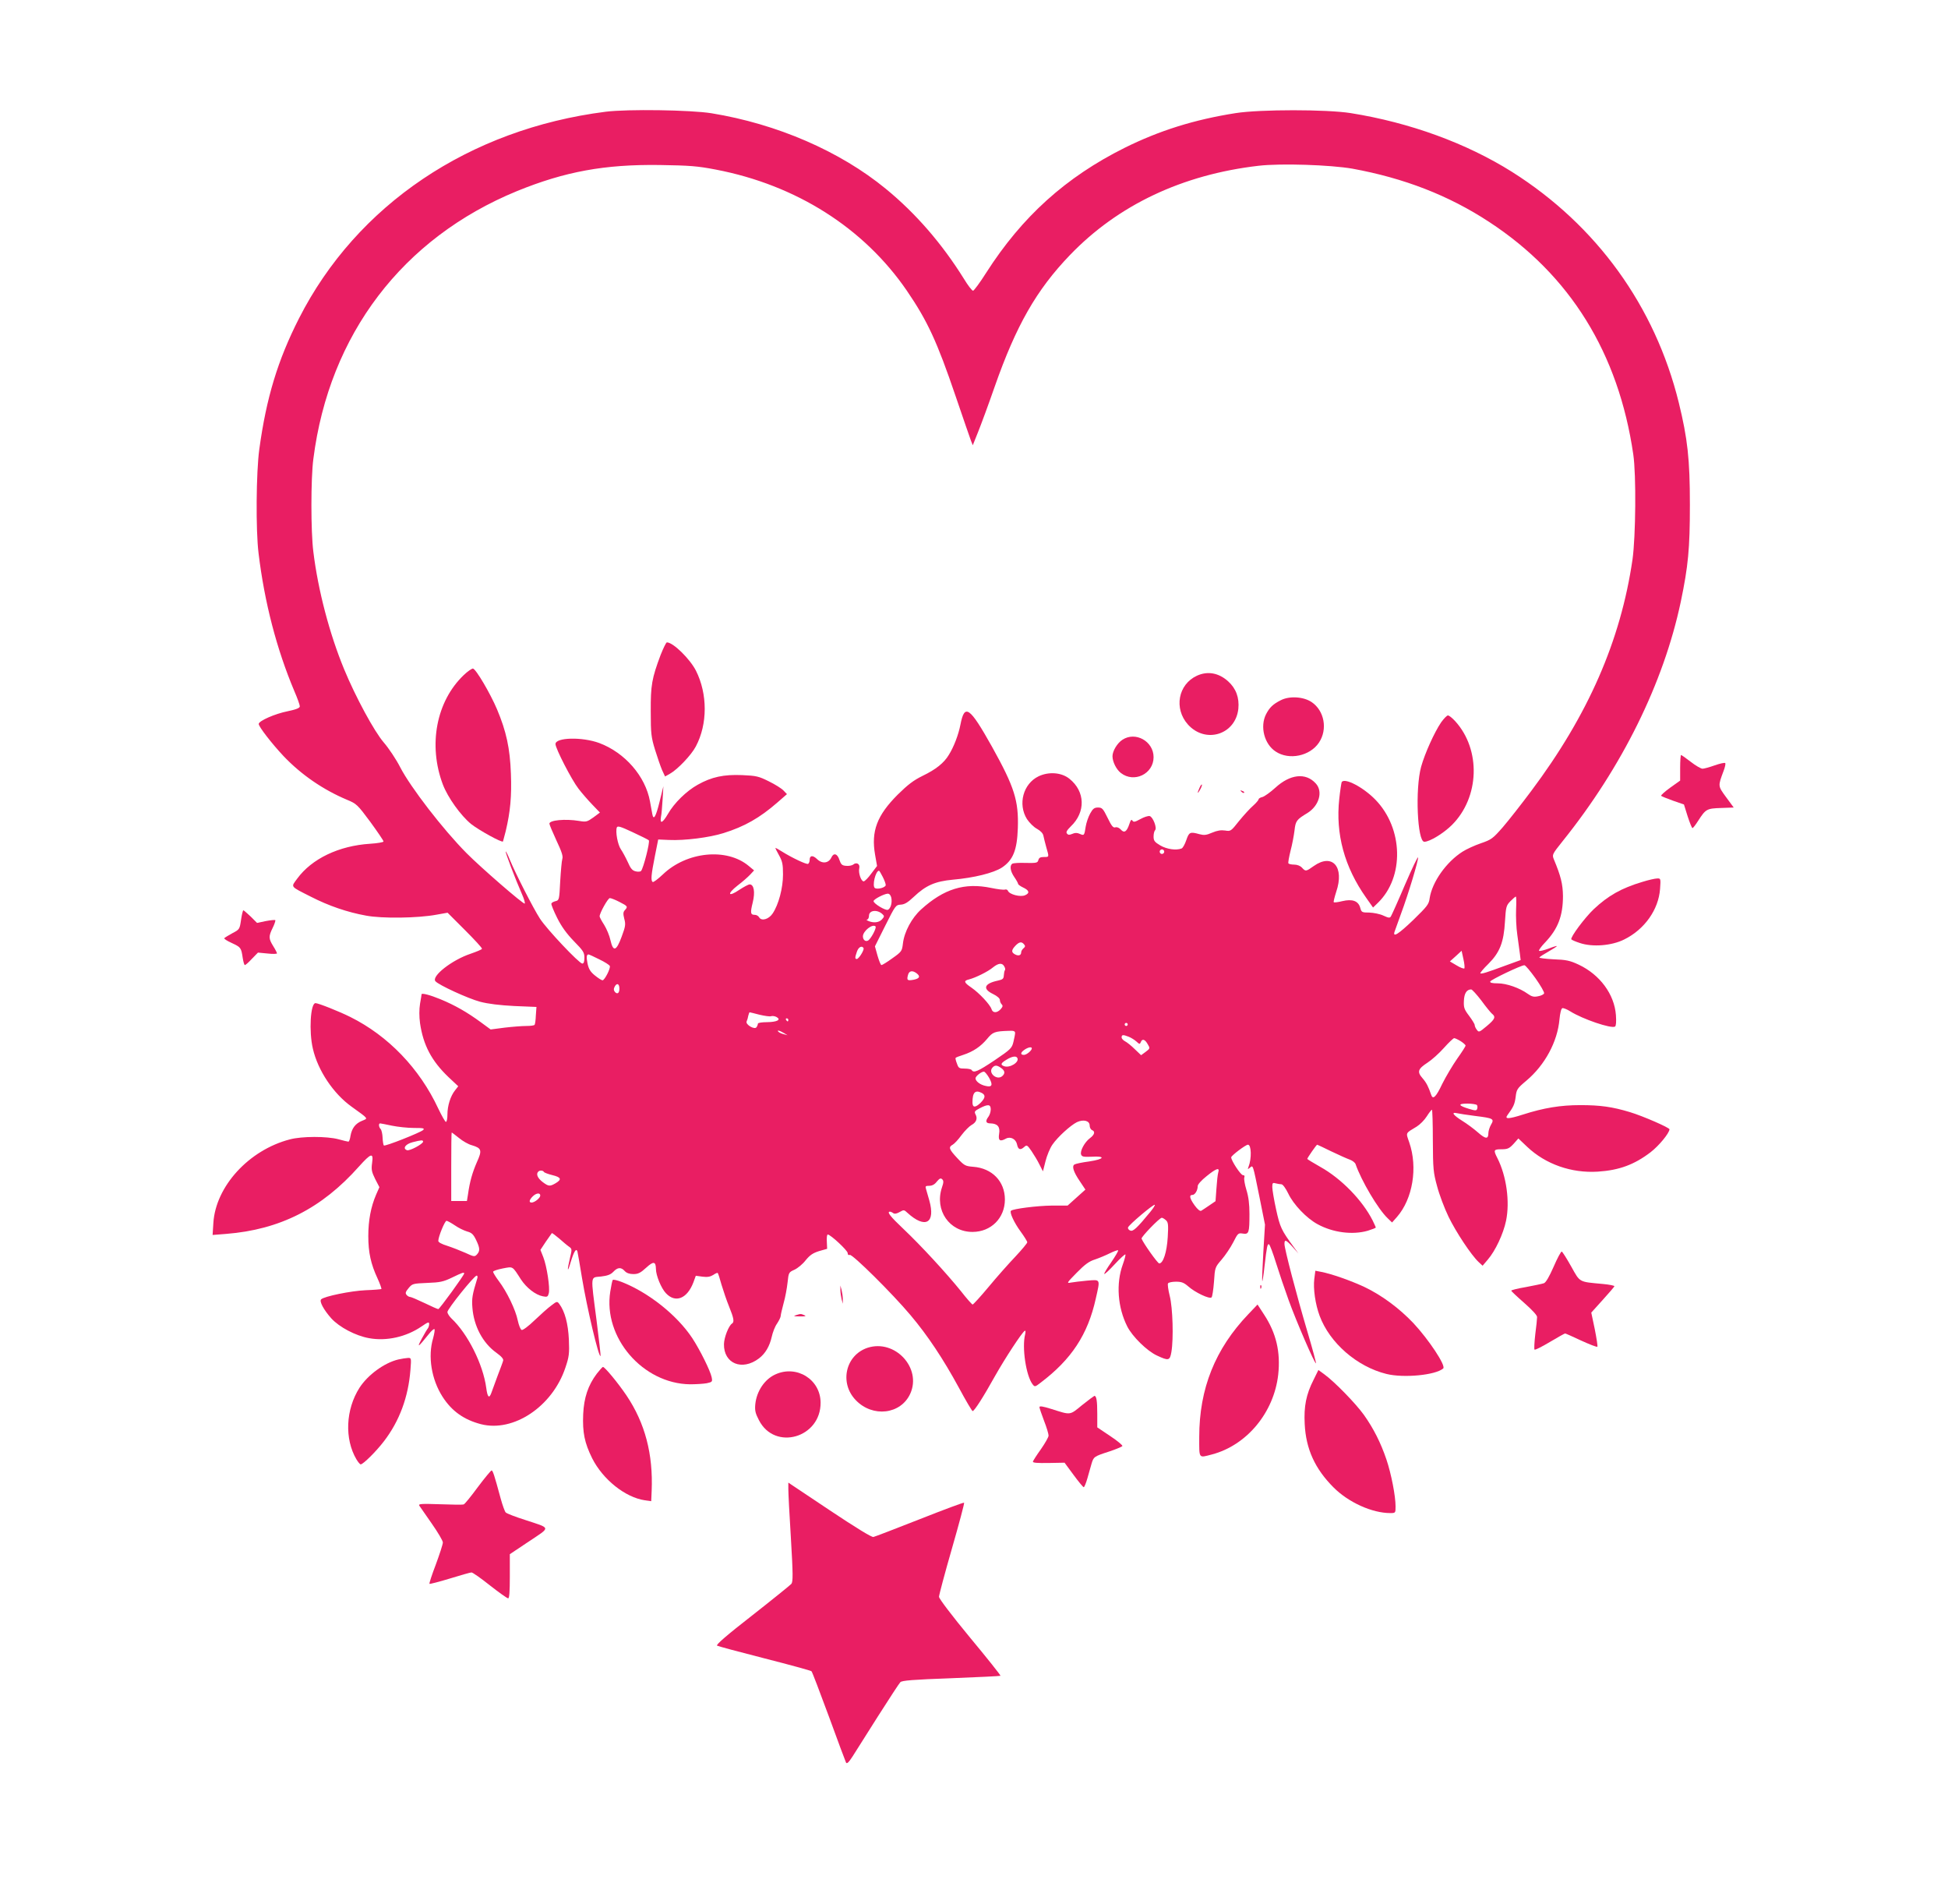 <?xml version="1.0" standalone="no"?>
<!DOCTYPE svg PUBLIC "-//W3C//DTD SVG 20010904//EN"
 "http://www.w3.org/TR/2001/REC-SVG-20010904/DTD/svg10.dtd">
<svg version="1.0" xmlns="http://www.w3.org/2000/svg"
 width="1280pt" height="1251pt" viewBox="0 0 1280 1251"
 preserveAspectRatio="xMidYMid meet">
<g transform="translate(0,1251) scale(0.1,-0.1)"
fill="#e91e63" stroke="none">
<path d="M3980 11776 c-897 -114 -1636 -612 -2015 -1357 -140 -275 -215 -523
-261 -859 -21 -151 -24 -534 -5 -685 39 -323 119 -630 235 -905 20 -46 36 -91
36 -100 0 -11 -21 -20 -78 -32 -86 -17 -192 -64 -192 -84 0 -18 86 -129 163
-211 116 -122 260 -221 417 -287 63 -26 69 -32 153 -145 48 -66 87 -123 87
-129 0 -5 -40 -12 -88 -15 -205 -13 -383 -98 -479 -229 -42 -58 -50 -48 90
-119 117 -60 240 -102 362 -124 104 -20 340 -17 463 6 l73 13 114 -114 c63
-63 114 -118 112 -123 -1 -5 -36 -19 -76 -33 -122 -41 -257 -147 -230 -180 21
-25 215 -114 294 -135 54 -14 128 -23 225 -28 l145 -6 -4 -55 c-1 -30 -5 -58
-8 -62 -2 -5 -27 -8 -54 -8 -28 0 -92 -5 -143 -11 l-92 -12 -64 47 c-90 66
-170 112 -267 152 -68 28 -123 42 -123 32 0 -2 -4 -30 -10 -62 -6 -38 -6 -83
0 -128 21 -143 75 -247 187 -354 l64 -60 -21 -27 c-30 -37 -50 -102 -50 -158
0 -27 -4 -49 -10 -49 -5 0 -27 39 -50 87 -123 264 -329 478 -578 602 -72 36
-210 91 -229 91 -33 0 -44 -186 -17 -300 33 -143 135 -295 254 -380 115 -83
110 -76 69 -93 -44 -18 -67 -49 -76 -99 -3 -21 -9 -38 -14 -38 -4 0 -34 7 -66
16 -76 20 -239 20 -318 -1 -270 -70 -488 -309 -503 -549 l-5 -79 89 7 c353 28
628 167 873 443 80 89 96 93 86 23 -6 -44 -3 -58 20 -105 l28 -54 -22 -50
c-34 -79 -51 -169 -51 -271 0 -108 17 -185 61 -279 16 -35 27 -66 25 -69 -3
-2 -49 -6 -104 -8 -94 -4 -272 -40 -292 -60 -13 -13 17 -69 67 -125 53 -58
159 -114 248 -130 115 -21 244 8 345 77 42 29 50 32 50 16 0 -10 -4 -22 -8
-28 -5 -5 -23 -36 -41 -69 -34 -64 -25 -58 46 30 17 22 34 37 38 33 3 -3 -1
-30 -9 -59 -36 -120 -11 -271 62 -385 61 -95 141 -151 252 -180 214 -55 470
116 555 371 24 71 27 91 23 185 -5 104 -26 184 -63 234 -14 18 -16 18 -52 -10
-21 -15 -70 -59 -110 -97 -40 -39 -78 -67 -85 -64 -8 2 -19 31 -26 63 -14 69
-71 188 -125 259 -21 28 -37 55 -37 60 0 6 29 15 63 22 70 13 62 18 120 -72
36 -55 96 -102 144 -111 29 -6 33 -3 39 20 9 36 -13 178 -36 237 l-19 48 35
53 c20 29 38 55 40 57 2 2 23 -14 48 -35 24 -21 53 -46 65 -54 20 -14 20 -17
6 -75 -20 -85 -17 -102 5 -26 21 69 36 94 44 70 2 -8 16 -85 30 -173 33 -199
110 -525 122 -514 2 2 -10 107 -26 233 -40 308 -42 281 29 289 43 5 64 13 81
31 28 30 51 32 75 5 12 -13 31 -20 57 -20 31 0 47 8 84 42 48 44 63 42 64 -8
0 -43 35 -128 66 -160 62 -66 139 -36 180 71 l16 44 44 -6 c32 -4 50 -1 70 11
14 10 28 16 30 13 3 -2 14 -37 25 -77 12 -40 34 -105 50 -144 31 -76 35 -101
19 -111 -22 -14 -52 -91 -53 -135 -2 -128 119 -178 230 -94 42 32 70 80 84
142 6 28 21 68 35 87 13 20 24 42 24 51 0 8 9 45 19 83 11 38 22 99 26 136 7
66 8 67 46 84 21 10 54 37 73 62 28 34 47 47 88 60 l53 15 -2 47 c-2 26 1 47
6 47 18 0 131 -105 131 -122 0 -11 5 -15 14 -12 17 6 280 -254 399 -396 113
-134 214 -286 318 -477 45 -84 86 -153 90 -153 11 0 69 90 147 230 66 117 176
285 195 297 6 4 7 -4 3 -23 -22 -86 6 -272 49 -328 14 -18 16 -18 52 10 203
153 311 317 363 552 30 133 33 126 -57 119 -43 -4 -91 -10 -108 -13 -28 -6
-25 -1 40 65 53 54 81 75 120 87 27 9 72 28 98 41 27 13 51 22 54 19 3 -3 -18
-38 -45 -78 -28 -40 -49 -75 -46 -77 3 -3 34 26 69 64 35 38 67 67 70 64 2 -3
-5 -32 -17 -65 -46 -126 -34 -283 29 -408 34 -67 130 -161 195 -191 77 -36 85
-34 95 23 15 88 9 291 -11 369 -10 40 -15 77 -11 82 3 6 27 11 52 11 37 0 52
-6 81 -31 45 -40 140 -85 153 -72 5 5 12 51 16 103 6 94 7 95 50 145 24 28 58
78 76 113 31 61 33 63 64 58 39 -6 43 5 43 130 0 64 -6 112 -20 157 -11 36
-17 72 -14 81 4 10 1 16 -9 16 -14 0 -77 95 -77 117 0 11 95 83 110 83 23 0
25 -91 4 -145 -7 -18 -6 -18 9 -6 21 17 18 28 63 -194 l36 -180 -11 -184 c-6
-102 -9 -186 -7 -188 2 -2 9 42 15 99 15 129 19 150 30 143 5 -3 26 -58 46
-123 20 -64 57 -173 82 -242 50 -139 173 -423 180 -416 2 2 -23 96 -56 207
-72 243 -151 545 -151 577 0 32 10 28 54 -20 l38 -43 -29 40 c-84 114 -92 132
-118 250 -14 64 -25 130 -25 147 0 27 3 30 23 24 12 -3 29 -6 37 -6 9 0 28
-26 45 -61 34 -72 120 -162 192 -201 102 -56 231 -72 331 -43 29 9 52 18 52
21 0 3 -10 24 -21 47 -67 132 -205 274 -343 351 -47 27 -86 50 -86 53 0 6 60
93 65 93 2 0 44 -20 93 -44 50 -24 104 -48 121 -54 17 -6 34 -19 38 -29 38
-110 148 -296 211 -356 l29 -28 32 36 c104 119 138 325 81 490 -23 67 -27 58
49 104 21 13 51 43 66 67 15 24 31 44 34 44 3 0 6 -91 6 -202 1 -188 3 -210
28 -301 14 -54 48 -144 75 -200 49 -101 149 -252 198 -298 l26 -24 34 40 c50
58 102 169 120 255 26 125 3 294 -57 412 -27 53 -25 58 27 58 40 0 51 5 79 35
l32 36 59 -56 c120 -113 289 -173 463 -162 140 9 240 46 346 127 56 43 123
125 125 151 0 11 -174 87 -260 113 -116 35 -195 46 -326 46 -130 0 -240 -18
-377 -62 -94 -30 -122 -31 -102 -4 40 54 48 73 54 119 6 50 9 56 71 108 122
103 204 256 217 402 4 41 11 71 19 74 6 2 30 -7 52 -21 81 -51 269 -115 294
-100 7 4 9 32 6 75 -10 137 -105 266 -245 332 -58 27 -82 32 -165 35 -54 3
-96 8 -93 12 3 5 30 22 60 39 30 17 55 33 55 36 0 2 -25 -5 -55 -17 -31 -11
-58 -18 -62 -14 -4 3 14 28 39 54 85 89 118 175 118 306 -1 78 -14 131 -60
241 -12 30 -11 33 57 118 392 488 664 1040 777 1573 49 235 60 349 60 639 0
298 -15 433 -73 670 -156 633 -540 1165 -1096 1516 -299 188 -671 324 -1060
386 -159 25 -594 25 -755 0 -274 -43 -502 -115 -730 -228 -387 -193 -674 -452
-910 -821 -41 -65 -80 -117 -86 -118 -7 0 -34 35 -60 78 -144 231 -317 431
-514 592 -301 247 -715 426 -1145 496 -137 22 -552 28 -695 10z m723 -380
c528 -101 973 -383 1256 -796 135 -198 198 -333 320 -692 49 -145 95 -276 101
-293 l12 -30 34 85 c19 47 69 182 110 300 141 402 274 635 494 864 316 329
739 529 1240 587 147 17 472 6 616 -19 340 -62 634 -176 899 -350 532 -348
850 -862 947 -1527 20 -136 16 -540 -5 -690 -78 -535 -292 -1023 -666 -1522
-65 -87 -149 -194 -187 -238 -65 -74 -74 -81 -144 -105 -41 -14 -95 -39 -120
-55 -107 -68 -200 -200 -216 -306 -5 -40 -16 -53 -107 -142 -97 -93 -136 -118
-124 -79 3 9 22 62 42 117 49 131 116 355 113 372 -2 8 -40 -73 -86 -179 -45
-106 -87 -199 -92 -207 -7 -13 -15 -12 -50 4 -23 11 -65 19 -93 20 -48 0 -51
2 -59 31 -12 45 -51 60 -118 44 -28 -7 -53 -10 -56 -7 -3 2 5 33 16 68 56 164
-25 256 -147 170 -52 -37 -54 -37 -78 -11 -11 12 -31 20 -51 20 -18 0 -35 4
-38 8 -3 5 4 42 14 83 11 41 22 101 26 133 7 64 14 72 85 115 77 48 104 142
54 195 -66 72 -168 60 -265 -29 -33 -30 -71 -57 -85 -61 -14 -3 -25 -10 -25
-15 0 -5 -16 -24 -36 -42 -20 -17 -61 -62 -92 -100 -54 -68 -55 -69 -92 -63
-27 4 -52 0 -85 -14 -39 -17 -54 -18 -84 -10 -61 17 -68 14 -86 -39 -9 -27
-23 -52 -31 -55 -36 -14 -97 -5 -140 20 -37 22 -44 31 -44 58 0 18 4 36 10 42
14 14 -14 88 -36 93 -10 2 -38 -7 -61 -20 -36 -20 -45 -21 -52 -10 -6 10 -12
4 -20 -22 -17 -51 -34 -62 -56 -37 -11 12 -25 18 -36 15 -14 -5 -25 8 -51 62
-30 61 -36 68 -63 68 -24 0 -34 -7 -52 -40 -12 -22 -25 -60 -29 -85 -9 -59
-10 -61 -39 -48 -18 8 -31 8 -49 0 -19 -8 -27 -8 -35 2 -8 9 -1 21 25 47 99
94 95 230 -9 313 -52 42 -136 48 -203 16 -101 -49 -137 -183 -76 -281 16 -24
45 -53 66 -64 23 -13 39 -29 42 -45 3 -14 11 -48 19 -76 19 -66 20 -64 -16
-64 -23 0 -32 -5 -36 -20 -5 -19 -13 -20 -82 -19 -43 2 -83 -1 -89 -5 -19 -12
-14 -49 13 -88 14 -20 25 -41 25 -45 0 -4 15 -15 32 -23 41 -19 46 -37 14 -51
-30 -14 -104 5 -113 29 -3 7 -12 11 -19 8 -8 -3 -49 2 -92 11 -174 36 -310 -6
-459 -141 -62 -56 -111 -147 -120 -224 -6 -50 -8 -54 -69 -97 -34 -25 -67 -45
-72 -45 -5 0 -16 28 -26 62 l-17 61 68 136 c66 132 69 136 101 138 25 1 47 14
86 51 80 76 141 102 257 113 138 12 268 44 323 80 73 49 99 114 104 258 6 181
-22 270 -170 536 -147 262 -180 285 -207 145 -13 -67 -44 -148 -77 -200 -32
-53 -85 -95 -172 -137 -59 -29 -96 -57 -163 -123 -136 -136 -176 -240 -149
-395 l13 -74 -38 -50 c-20 -28 -43 -51 -50 -51 -17 0 -36 56 -29 86 7 28 -18
43 -40 24 -8 -6 -29 -10 -47 -8 -26 2 -33 9 -43 38 -13 42 -38 50 -53 17 -18
-38 -60 -44 -94 -11 -29 28 -49 25 -49 -6 0 -10 -4 -21 -10 -25 -9 -6 -105 39
-172 81 -21 13 -40 24 -42 24 -3 0 7 -21 22 -47 23 -41 27 -60 27 -128 0 -89
-29 -198 -68 -256 -26 -39 -74 -52 -89 -25 -5 9 -18 16 -28 16 -29 0 -31 12
-14 81 17 69 8 119 -20 119 -8 0 -38 -16 -67 -35 -75 -51 -85 -29 -12 28 32
24 69 57 83 72 l25 27 -35 29 c-144 121 -408 95 -565 -56 -32 -30 -61 -52 -66
-49 -14 8 -10 48 14 169 l22 110 70 -3 c104 -5 267 16 359 45 138 43 238 100
354 201 l63 55 -23 24 c-12 13 -55 40 -96 60 -66 33 -82 37 -175 41 -122 5
-201 -12 -292 -63 -74 -41 -155 -120 -196 -192 -35 -60 -54 -69 -46 -20 4 17
8 70 11 117 l5 85 -25 -102 c-25 -101 -40 -125 -48 -80 -2 12 -9 49 -15 82
-30 166 -165 321 -334 384 -112 41 -287 37 -287 -7 0 -29 106 -235 151 -293
23 -30 64 -77 92 -106 l49 -51 -43 -32 c-41 -29 -47 -31 -94 -23 -91 15 -195
5 -195 -18 0 -6 21 -56 46 -110 34 -72 45 -104 39 -121 -4 -13 -10 -79 -14
-148 -6 -121 -7 -124 -30 -130 -14 -3 -26 -10 -28 -16 -2 -6 15 -48 38 -94 29
-58 62 -103 110 -153 61 -62 69 -74 69 -108 0 -27 -4 -39 -14 -39 -20 0 -232
224 -278 295 -43 66 -162 299 -198 387 -13 32 -25 56 -27 54 -4 -4 62 -178
108 -283 13 -29 20 -55 17 -59 -8 -7 -292 240 -382 331 -155 156 -369 434
-436 564 -27 53 -76 126 -108 163 -63 73 -185 298 -261 482 -95 230 -171 517
-202 771 -17 131 -17 483 0 610 104 818 586 1451 1339 1760 314 128 576 176
937 171 197 -3 249 -7 368 -30z m-440 -4406 c10 -8 -36 -187 -51 -202 -5 -5
-21 -6 -36 -2 -21 5 -33 19 -51 61 -14 30 -34 67 -45 83 -21 30 -37 116 -27
144 5 12 23 7 104 -31 54 -25 102 -49 106 -53z m3387 -75 c0 -8 -7 -15 -15
-15 -8 0 -15 7 -15 15 0 8 7 15 15 15 8 0 15 -7 15 -15z m-1850 -165 c11 -21
20 -46 20 -54 0 -16 -53 -31 -71 -20 -20 12 4 114 27 114 2 0 13 -18 24 -40z
m56 -135 c8 -33 -3 -74 -22 -82 -16 -6 -94 41 -94 57 0 12 67 47 92 49 11 1
20 -9 24 -24z m4106 -79 c-2 -45 1 -121 8 -167 6 -46 14 -102 17 -125 l5 -41
-102 -37 c-121 -45 -157 -56 -163 -50 -2 3 21 31 53 62 75 75 101 141 109 279
6 95 8 104 35 132 17 17 33 31 36 31 4 0 4 -38 2 -84z m-5892 49 c55 -28 57
-31 36 -54 -12 -13 -12 -24 -4 -57 10 -36 8 -50 -17 -117 -35 -96 -56 -103
-74 -23 -6 29 -25 74 -41 100 -17 26 -30 51 -30 56 0 22 55 120 67 120 8 0 36
-11 63 -25z m1729 -81 c13 -12 12 -16 -4 -34 -19 -21 -55 -25 -90 -10 -11 5
-14 9 -7 9 6 1 12 12 12 25 0 37 55 43 89 10z m-46 -80 c7 -7 -18 -60 -41 -86
-17 -20 -42 -8 -42 21 1 35 63 84 83 65z m976 -118 c9 -10 8 -16 -4 -26 -8 -7
-15 -18 -15 -26 0 -20 -17 -26 -40 -14 -26 14 -25 28 2 57 25 26 41 29 57 9z
m-1055 -24 c7 -11 -31 -72 -44 -72 -13 0 -13 9 1 49 10 29 32 41 43 23z m3948
-134 c-4 -3 -27 5 -51 20 l-44 26 39 35 38 35 12 -55 c7 -30 9 -57 6 -61z
m-5685 60 c36 -17 67 -37 70 -44 6 -15 -34 -94 -48 -94 -6 0 -28 14 -49 31
-30 24 -41 42 -49 77 -9 44 -7 62 6 62 3 0 35 -14 70 -32z m2662 -47 c6 -10 8
-21 4 -25 -3 -3 -6 -18 -7 -33 -1 -23 -7 -28 -39 -35 -90 -19 -103 -54 -32
-88 27 -13 45 -29 45 -39 0 -9 5 -22 12 -29 9 -9 7 -16 -7 -32 -24 -26 -52
-26 -60 1 -10 30 -80 105 -132 141 -50 34 -53 45 -15 54 42 11 124 51 157 79
36 29 61 31 74 6z m3490 -77 c34 -48 60 -93 57 -100 -3 -7 -21 -16 -40 -19
-27 -6 -42 -2 -67 16 -54 39 -140 69 -197 69 -38 0 -52 4 -50 12 4 12 201 106
224 107 7 1 39 -38 73 -85z m-4066 32 c26 -20 20 -34 -18 -42 -43 -8 -48 -4
-39 30 7 29 29 33 57 12z m-1953 -101 c0 -30 -14 -39 -30 -21 -8 11 -9 20 0
36 14 25 30 17 30 -15z m5663 -77 c29 -40 61 -79 70 -87 27 -21 21 -36 -34
-82 -49 -41 -52 -42 -65 -24 -8 10 -14 24 -14 31 0 7 -17 34 -37 61 -32 42
-36 54 -34 98 2 49 18 75 48 75 6 0 36 -33 66 -72z m-4743 -94 c34 -8 68 -13
76 -10 9 3 25 1 36 -5 33 -18 5 -33 -62 -34 -33 0 -60 -4 -60 -10 0 -5 -4 -16
-9 -23 -12 -19 -74 17 -65 38 4 8 9 25 11 38 3 12 7 22 8 22 2 0 31 -7 65 -16z
m190 -34 c0 -5 -2 -10 -4 -10 -3 0 -8 5 -11 10 -3 6 -1 10 4 10 6 0 11 -4 11
-10z m2230 -30 c0 -5 -4 -10 -10 -10 -5 0 -10 5 -10 10 0 6 5 10 10 10 6 0 10
-4 10 -10z m-2260 -56 l25 -15 -25 7 c-14 3 -29 10 -34 15 -16 14 6 10 34 -7z
m1520 0 c0 -8 -5 -35 -11 -59 -10 -41 -18 -49 -123 -120 -109 -73 -138 -86
-151 -65 -3 6 -24 10 -46 10 -36 0 -41 3 -51 33 -7 17 -11 34 -9 37 1 3 24 12
50 20 67 22 115 55 157 105 37 45 49 50 142 53 32 2 42 -2 42 -14z m747 -25
c15 -6 38 -20 50 -31 20 -19 23 -19 29 -4 9 24 27 19 45 -13 17 -28 16 -29
-13 -51 l-30 -22 -42 40 c-22 22 -51 45 -63 51 -13 7 -23 18 -23 26 0 18 9 19
47 4z m2181 -29 c17 -11 32 -24 32 -29 0 -5 -25 -44 -55 -86 -30 -43 -74 -117
-98 -165 -41 -87 -62 -107 -73 -72 -18 53 -31 79 -57 109 -37 42 -30 61 33
102 28 18 76 61 108 97 31 35 62 64 67 64 6 0 25 -9 43 -20z m-2818 -47 c0
-14 -34 -43 -52 -43 -25 0 -23 16 4 34 23 16 48 21 48 9z m-96 -62 c18 -28
-50 -70 -87 -55 -25 9 -21 20 16 42 35 22 63 27 71 13z m-106 -67 c26 -18 28
-36 7 -54 -35 -29 -93 21 -65 55 16 19 30 19 58 -1z m-79 -64 c27 -48 20 -64
-22 -54 -36 7 -67 31 -67 50 0 14 38 44 55 44 6 0 21 -18 34 -40z m-48 -100
c26 -14 24 -32 -7 -64 -35 -34 -54 -34 -54 2 0 66 18 84 61 62z m3254 -80 c4
-6 4 -17 1 -25 -4 -12 -12 -12 -52 0 -73 22 -77 35 -12 35 31 0 60 -5 63 -10z
m-3195 -28 c0 -16 -7 -37 -15 -48 -22 -29 -18 -44 13 -44 47 -1 65 -23 57 -69
-7 -44 5 -53 45 -31 30 16 66 -3 73 -39 7 -34 22 -39 48 -15 16 14 19 12 47
-28 16 -24 40 -63 52 -88 l23 -45 17 67 c9 36 29 85 45 108 35 51 119 127 161
148 43 20 84 10 84 -22 0 -13 7 -26 15 -30 23 -8 18 -30 -13 -53 -35 -26 -67
-85 -58 -108 5 -14 17 -16 68 -14 96 6 86 -16 -15 -31 -46 -6 -89 -15 -97 -20
-18 -11 -7 -48 36 -111 l36 -54 -58 -52 -59 -53 -105 0 c-94 -1 -254 -21 -267
-34 -11 -10 21 -79 63 -136 24 -33 44 -65 44 -71 0 -6 -35 -48 -78 -94 -43
-45 -122 -134 -175 -198 -54 -65 -102 -117 -106 -117 -4 0 -39 39 -77 88 -98
121 -263 300 -377 408 -87 82 -112 114 -89 114 4 0 14 -4 22 -10 9 -6 23 -3
42 8 26 15 29 15 50 -5 118 -108 187 -69 144 82 -8 28 -17 60 -21 73 -6 19 -4
22 21 22 19 0 36 9 50 28 18 21 25 24 35 15 10 -10 10 -21 -2 -55 -49 -149 49
-291 201 -291 122 0 213 91 213 213 0 119 -84 206 -209 215 -51 4 -58 8 -104
57 -55 59 -59 72 -30 88 11 6 37 34 58 63 22 29 51 58 65 66 32 17 42 43 27
70 -9 18 -6 23 27 40 55 29 73 27 73 -7z m3182 -43 c122 -15 128 -19 105 -58
-9 -16 -17 -41 -17 -54 0 -42 -18 -41 -68 3 -26 23 -73 58 -104 77 -59 37 -75
59 -35 50 12 -3 66 -11 119 -18z m-7117 -64 c39 -8 104 -15 145 -15 63 0 72
-2 60 -14 -20 -17 -251 -109 -258 -101 -3 3 -7 26 -8 51 -1 25 -7 51 -13 57
-12 12 -15 37 -3 37 4 0 39 -7 77 -15z m441 -81 c24 -20 62 -42 86 -48 63 -19
67 -33 31 -112 -29 -67 -46 -125 -58 -211 l-7 -43 -52 0 -51 0 0 225 c0 124 1
225 3 225 2 0 23 -16 48 -36z m-236 -24 c0 -15 -89 -63 -106 -56 -30 11 -10
40 36 52 58 15 70 16 70 4z m5225 -202 c-4 -13 -9 -60 -12 -106 l-6 -83 -41
-28 c-22 -15 -46 -31 -53 -35 -8 -4 -24 9 -43 35 -33 46 -38 69 -15 69 17 0
35 30 35 58 0 11 24 38 58 65 64 52 88 60 77 25z m-4431 3 c3 -5 28 -14 56
-21 57 -14 63 -28 21 -53 -38 -22 -46 -22 -87 9 -32 25 -43 52 -27 67 9 10 31
9 37 -2z m-24 -155 c0 -16 -37 -46 -57 -46 -19 0 -16 17 7 40 23 23 50 26 50
6z m4008 -108 c-87 -106 -113 -130 -131 -122 -10 3 -17 13 -15 20 3 16 169
156 176 149 3 -2 -11 -24 -30 -47z m103 -54 c15 -13 17 -29 12 -112 -6 -99
-30 -172 -56 -172 -10 0 -104 132 -116 163 -4 10 118 137 133 137 5 0 17 -7
27 -16z m-4672 -34 c24 -17 60 -34 80 -40 30 -8 41 -18 59 -55 26 -54 27 -73
6 -96 -15 -16 -19 -16 -77 11 -34 15 -88 36 -119 46 -36 11 -58 23 -58 32 0
28 43 132 54 132 6 0 31 -14 55 -30z m61 -316 c0 -11 -162 -234 -170 -234 -5
0 -46 18 -91 40 -46 22 -88 40 -95 40 -6 0 -17 6 -23 14 -9 11 -6 20 14 44 24
29 28 30 122 34 85 3 107 8 163 35 68 33 80 37 80 27z m85 -36 c-31 -101 -36
-128 -31 -188 9 -121 68 -233 158 -297 33 -24 48 -41 44 -52 -2 -9 -19 -54
-37 -101 -17 -47 -36 -97 -41 -112 -14 -38 -25 -27 -33 35 -21 155 -122 356
-229 456 -14 14 -26 32 -26 42 0 20 176 239 192 239 6 0 8 -9 3 -22z"/>
<path d="M4341 8208 c-58 -155 -66 -199 -65 -373 0 -145 3 -168 28 -250 15
-49 36 -109 46 -133 l20 -43 32 18 c50 28 140 122 170 179 78 146 78 345 1
498 -40 78 -150 186 -191 186 -5 0 -23 -37 -41 -82z"/>
<path d="M3047 8075 c-180 -172 -235 -459 -137 -719 33 -86 117 -203 185 -259
52 -41 202 -124 210 -115 1 2 9 32 18 68 30 126 40 229 34 379 -6 165 -30 276
-91 421 -44 104 -138 264 -158 268 -7 1 -35 -18 -61 -43z"/>
<path d="M7865 8071 c-124 -57 -153 -216 -59 -321 116 -128 313 -66 331 104 7
72 -15 133 -67 180 -62 56 -135 69 -205 37z"/>
<path d="M8416 7910 c-52 -26 -74 -48 -97 -92 -41 -81 -12 -196 63 -245 88
-59 226 -30 285 59 58 87 35 210 -49 266 -54 36 -146 41 -202 12z"/>
<path d="M9469 7764 c-45 -67 -106 -202 -131 -291 -40 -146 -25 -493 21 -493
35 0 127 56 182 111 181 181 191 493 22 680 -20 22 -41 39 -49 39 -7 0 -27
-21 -45 -46z"/>
<path d="M7375 7650 c-34 -22 -65 -74 -65 -108 0 -36 25 -87 55 -110 87 -68
215 -6 215 104 0 104 -119 171 -205 114z"/>
<path d="M8816 7372 c-2 -4 -10 -54 -16 -111 -25 -230 34 -447 177 -649 l45
-64 32 31 c174 169 167 487 -15 676 -80 83 -204 148 -223 117z"/>
<path d="M7882 7335 c-17 -37 -14 -45 4 -12 9 16 14 31 11 33 -2 2 -9 -7 -15
-21z"/>
<path d="M8157 7309 c7 -7 15 -10 18 -7 3 3 -2 9 -12 12 -14 6 -15 5 -6 -5z"/>
<path d="M11040 7466 l0 -84 -66 -47 c-36 -26 -62 -50 -59 -53 4 -4 39 -18 78
-32 l72 -25 24 -77 c14 -43 28 -78 32 -78 4 0 21 22 38 49 49 76 56 80 150 83
l83 3 -50 68 c-55 75 -54 72 -16 174 9 24 14 47 10 50 -4 4 -35 -3 -69 -15
-34 -12 -70 -22 -80 -22 -10 0 -45 20 -77 45 -32 25 -61 45 -64 45 -3 0 -6
-38 -6 -84z"/>
<path d="M10790 6716 c-137 -41 -223 -90 -318 -179 -59 -56 -155 -185 -147
-198 3 -4 28 -15 56 -24 83 -28 209 -18 291 23 134 66 226 196 236 332 5 69 4
70 -19 69 -13 0 -58 -10 -99 -23z"/>
<path d="M1584 6468 c-9 -62 -10 -64 -56 -88 -26 -14 -50 -29 -54 -33 -4 -4
18 -18 49 -32 60 -28 62 -31 72 -99 4 -25 10 -46 14 -46 4 0 25 18 46 41 l40
41 63 -6 c34 -4 62 -3 62 1 0 4 -11 26 -25 48 -30 49 -31 63 -3 120 12 24 19
47 17 50 -3 3 -31 0 -63 -6 l-57 -12 -42 42 c-24 22 -45 41 -48 41 -3 0 -10
-28 -15 -62z"/>
<path d="M10209 4189 c-29 -66 -51 -104 -64 -109 -11 -4 -64 -15 -117 -25 -54
-9 -98 -20 -98 -24 0 -3 38 -39 85 -80 51 -45 85 -81 85 -93 0 -11 -5 -62 -12
-114 -6 -52 -8 -97 -5 -100 4 -4 49 19 101 50 52 31 97 56 100 56 3 0 51 -21
106 -47 55 -25 103 -44 106 -40 3 3 -5 54 -17 115 l-23 109 74 82 c41 45 76
86 78 91 2 4 -32 11 -75 15 -161 15 -149 8 -209 115 -29 52 -57 96 -62 98 -5
1 -29 -43 -53 -99z"/>
<path d="M8636 4108 c-8 -64 7 -167 35 -242 66 -178 245 -334 439 -382 113
-28 323 -8 373 36 20 17 -95 190 -196 298 -93 98 -208 183 -321 237 -90 42
-217 87 -287 100 l-36 7 -7 -54z"/>
<path d="M4026 4101 c-3 -4 -10 -38 -16 -76 -48 -302 214 -605 524 -609 39 0
88 3 110 7 37 8 38 10 32 40 -9 43 -76 178 -127 256 -100 151 -288 301 -466
370 -29 11 -54 17 -57 12z"/>
<path d="M8281 4054 c0 -11 3 -14 6 -6 3 7 2 16 -1 19 -3 4 -6 -2 -5 -13z"/>
<path d="M5522 4035 c0 -16 4 -43 8 -60 l8 -30 0 30 c0 17 -4 44 -8 60 l-8 30
0 -30z"/>
<path d="M8203 3877 c-218 -228 -323 -489 -323 -807 0 -146 -6 -138 83 -115
229 60 408 275 436 525 16 148 -13 272 -93 394 l-43 66 -60 -63z"/>
<path d="M5230 3870 c-20 -6 -14 -8 25 -8 37 -1 45 2 30 8 -24 10 -23 10 -55
0z"/>
<path d="M5701 3656 c-145 -48 -187 -231 -78 -344 111 -116 296 -94 358 42 77
169 -100 360 -280 302z"/>
<path d="M2617 3579 c-92 -22 -200 -101 -255 -186 -91 -143 -99 -336 -20 -470
11 -18 23 -33 28 -33 16 0 101 84 153 152 102 133 160 290 174 469 6 79 6 79
-18 78 -13 -1 -41 -5 -62 -10z"/>
<path d="M3921 3485 c-57 -76 -84 -157 -89 -266 -5 -120 9 -188 59 -289 70
-139 217 -257 346 -276 l42 -6 3 68 c10 241 -43 444 -165 626 -56 83 -143 188
-155 188 -4 0 -22 -21 -41 -45z"/>
<path d="M8632 3447 c-50 -98 -65 -176 -59 -292 8 -165 68 -295 190 -417 98
-98 253 -168 372 -168 35 0 35 1 35 44 0 68 -28 213 -60 308 -37 109 -84 203
-148 293 -53 74 -190 215 -258 265 l-41 30 -31 -63z"/>
<path d="M5095 3481 c-71 -32 -123 -110 -132 -195 -4 -42 0 -60 24 -106 104
-203 407 -116 405 116 -1 152 -157 249 -297 185z"/>
<path d="M7110 3279 c-83 -68 -72 -66 -202 -25 -54 17 -78 21 -78 12 0 -6 14
-47 30 -89 17 -43 30 -87 30 -98 0 -10 -23 -50 -50 -89 -28 -39 -51 -75 -53
-82 -1 -8 29 -10 103 -9 l105 2 59 -80 c33 -45 63 -81 67 -81 4 0 15 26 24 58
9 31 21 74 27 95 14 47 16 49 115 81 46 15 85 32 88 36 3 5 -33 35 -80 66
l-85 57 0 88 c0 85 -5 119 -19 119 -3 -1 -40 -28 -81 -61z"/>
<path d="M3140 2741 c-44 -60 -86 -112 -93 -114 -7 -3 -77 -2 -156 1 -122 4
-143 3 -136 -9 5 -7 42 -61 82 -118 40 -57 73 -113 73 -124 0 -12 -21 -76 -46
-144 -26 -68 -45 -126 -42 -128 2 -2 62 13 134 35 71 22 135 40 142 40 8 0 62
-38 121 -85 60 -47 113 -85 120 -85 8 0 11 44 11 145 l0 145 126 84 c145 97
147 84 -26 141 -63 20 -120 42 -127 49 -6 6 -21 47 -33 91 -43 159 -52 185
-60 185 -4 0 -45 -49 -90 -109z"/>
<path d="M5180 2728 c0 -24 7 -170 17 -325 14 -235 14 -284 3 -298 -7 -8 -123
-102 -257 -207 -167 -130 -241 -194 -231 -199 7 -4 148 -42 313 -84 165 -42
303 -80 307 -84 5 -4 55 -137 114 -296 58 -159 109 -296 113 -304 6 -10 17 0
43 40 19 30 94 149 167 264 74 116 139 216 147 224 10 11 83 17 334 26 176 7
322 14 324 16 3 2 -87 115 -200 251 -119 144 -204 256 -204 268 0 11 38 154
85 317 47 163 83 299 80 301 -3 3 -134 -46 -291 -108 -158 -62 -295 -115 -305
-117 -11 -3 -114 60 -288 176 l-271 181 0 -42z"/>
</g>
</svg>
